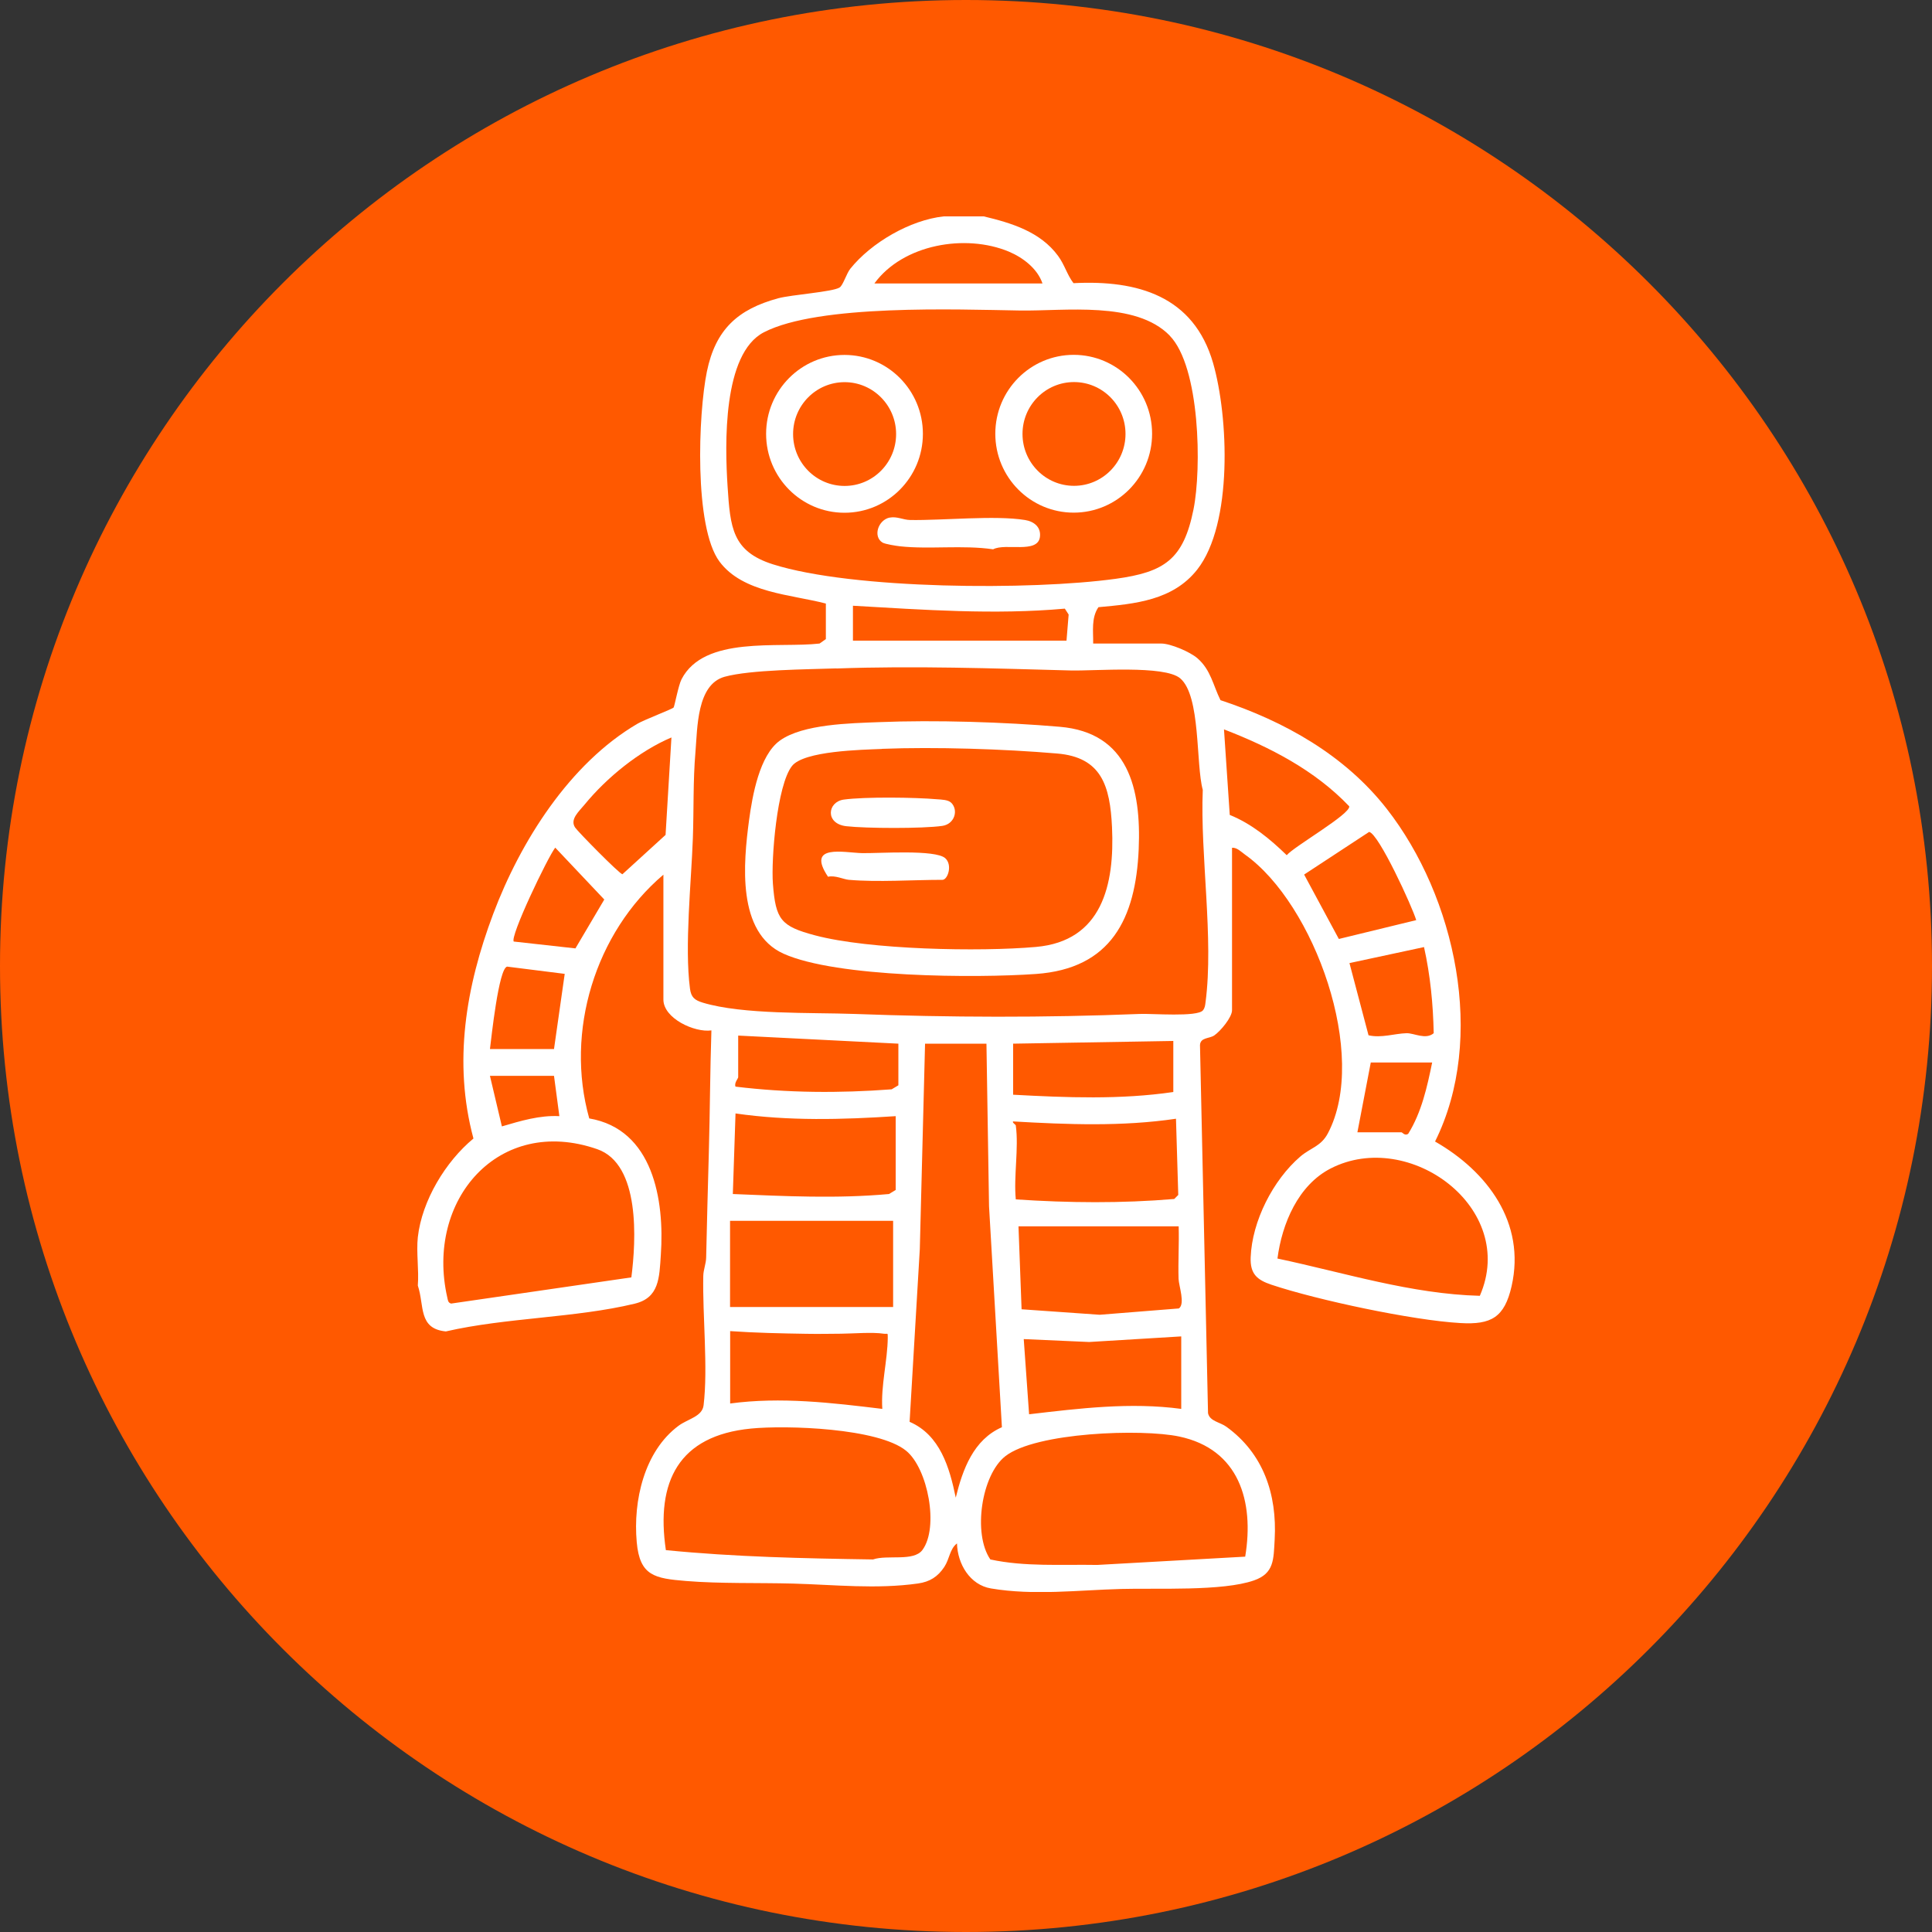 <svg width="125" height="125" viewBox="0 0 125 125" fill="none" xmlns="http://www.w3.org/2000/svg">
<rect x="0" y="0" width="125" height="125" fill="#333333" stroke="none"/>
<g clip-path="url(#clip0_103_316)">
<path d="M62.5 125C97.018 125 125 97.018 125 62.5C125 27.982 97.018 0 62.5 0C27.982 0 0 27.982 0 62.5C0 97.018 27.982 125 62.5 125Z" fill="#FF5900"/>
</g>
<g clip-path="url(#clip1_103_316)">
<path d="M63.65 14C65.443 14.429 67.309 14.992 68.455 16.553C68.888 17.142 69.035 17.772 69.455 18.321C73.607 18.107 77.233 19.152 78.486 23.487C79.485 26.957 79.778 33.905 77.459 36.853C75.886 38.849 73.427 39.071 71.068 39.285C70.594 39.982 70.741 40.846 70.728 41.637H75.133C75.733 41.637 76.993 42.173 77.472 42.588C78.339 43.338 78.486 44.337 78.965 45.301C83.104 46.668 87.003 48.852 89.722 52.33C94.168 58.018 96.174 67.176 92.848 73.856C96.221 75.785 98.733 79.109 97.8 83.216C97.34 85.232 96.487 85.721 94.481 85.601C91.395 85.427 85.23 84.113 82.264 83.122C81.318 82.807 80.878 82.412 80.918 81.353C81.005 79.008 82.371 76.341 84.124 74.834C84.784 74.265 85.464 74.177 85.91 73.333C88.583 68.282 85.03 58.48 80.558 55.297C80.305 55.117 80.038 54.828 79.712 54.849V65.361C79.712 65.823 78.965 66.714 78.566 66.989C78.246 67.21 77.666 67.109 77.639 67.618L78.159 91.43C78.266 91.959 78.932 92.006 79.352 92.314C81.738 94.042 82.631 96.675 82.471 99.597C82.398 100.91 82.438 101.794 81.138 102.25C79.105 102.967 74.84 102.739 72.534 102.806C69.768 102.879 66.895 103.241 64.116 102.772C62.75 102.544 61.95 101.184 61.917 99.858C61.444 100.22 61.444 100.849 61.097 101.379C60.677 102.015 60.157 102.343 59.398 102.451C56.692 102.833 53.986 102.531 51.3 102.457C49.06 102.397 46.608 102.471 44.389 102.29C42.362 102.122 41.389 101.968 41.196 99.771C40.956 97.111 41.676 93.902 43.902 92.247C44.508 91.798 45.435 91.657 45.522 90.92C45.815 88.495 45.448 85.132 45.502 82.559C45.508 82.15 45.681 81.768 45.688 81.36C45.741 79.095 45.795 76.824 45.861 74.579C45.935 71.947 45.941 69.3 46.028 66.667C44.942 66.821 42.922 65.89 42.922 64.671V56.591C38.51 60.336 36.544 66.741 38.124 72.362C42.249 73.065 43.002 77.628 42.756 81.186C42.656 82.673 42.656 83.966 41.063 84.348C37.237 85.272 32.738 85.246 28.846 86.143C27.047 85.969 27.467 84.468 27.033 83.175C27.113 82.177 26.927 81.025 27.033 80.046C27.3 77.675 28.833 75.149 30.632 73.662C29.306 68.731 30.146 63.826 31.905 59.143C33.665 54.46 36.851 49.395 41.249 46.822C41.669 46.574 43.495 45.878 43.582 45.777C43.642 45.703 43.889 44.35 44.095 43.948C45.562 41.107 50.347 41.945 53.026 41.637L53.433 41.349V39.05C51.193 38.461 48.061 38.367 46.548 36.33C44.895 34.099 45.175 26.77 45.735 24.043C46.295 21.316 47.734 20.01 50.347 19.299C51.213 19.065 53.852 18.891 54.319 18.603C54.546 18.462 54.759 17.712 55.012 17.39C56.372 15.695 58.891 14.235 61.057 14L63.65 14ZM67.449 18.341C67.122 17.377 66.189 16.666 65.269 16.278C62.463 15.112 58.425 15.802 56.572 18.341H67.455H67.449ZM75.68 21.712C73.474 19.454 68.902 20.137 65.976 20.09C61.91 20.023 52.966 19.675 49.427 21.497C46.741 22.877 46.901 28.793 47.074 31.466C47.248 34.14 47.374 35.674 50.007 36.511C55.172 38.146 66.742 38.2 72.181 37.449C75.34 37.014 76.566 36.203 77.219 32.96C77.752 30.321 77.646 23.735 75.68 21.718V21.712ZM69.002 41.456L69.141 39.761L68.895 39.379C64.35 39.788 59.737 39.453 55.185 39.191V41.449H69.002V41.456ZM54.112 43.245C52.233 43.312 48.561 43.325 46.881 43.787C45.075 44.29 45.128 47.097 44.995 48.665C44.835 50.514 44.895 52.376 44.828 54.232C44.728 57.053 44.282 61.24 44.642 63.967C44.715 64.53 44.948 64.711 45.468 64.871C48.061 65.655 52.486 65.501 55.279 65.602C61.43 65.83 67.589 65.85 73.747 65.602C74.527 65.568 77.472 65.816 77.832 65.367C77.966 65.193 77.972 65.039 77.999 64.838C78.539 60.718 77.646 55.331 77.819 51.103C77.359 49.422 77.699 45.027 76.359 43.888C75.34 43.023 70.821 43.419 69.268 43.379C64.243 43.245 59.178 43.07 54.126 43.251L54.112 43.245ZM79.565 52.725C80.972 53.294 82.171 54.279 83.251 55.331C83.731 54.761 87.383 52.671 87.296 52.169C85.07 49.831 82.158 48.336 79.192 47.191L79.565 52.725ZM43.442 47.713C41.369 48.591 39.257 50.306 37.824 52.055C37.45 52.51 36.857 53.013 37.211 53.542C37.397 53.817 40.056 56.524 40.27 56.564L43.062 54.018L43.442 47.713ZM91.629 59.532C91.375 58.674 89.209 53.944 88.583 53.824L84.377 56.584L86.623 60.751L91.629 59.532ZM33.252 60.919L37.23 61.361L39.097 58.199L35.924 54.842C35.438 55.465 32.952 60.651 33.245 60.925L33.252 60.919ZM92.142 61.274L87.31 62.312L88.543 66.982C89.362 67.176 90.242 66.868 91.002 66.848C91.489 66.835 92.242 67.29 92.761 66.848C92.722 64.972 92.542 63.109 92.135 61.28L92.142 61.274ZM31.699 67.873H35.844L36.537 63.009L32.812 62.54C32.265 62.641 31.792 67.149 31.699 67.88V67.873ZM58.125 67.525L47.761 67.002V69.695C47.761 69.782 47.488 70.064 47.588 70.305C50.947 70.714 54.319 70.734 57.691 70.479L58.125 70.218V67.525ZM75.913 67.35L65.549 67.525V70.828C69.002 71.015 72.481 71.156 75.913 70.653V67.35ZM63.823 67.525H59.851L59.511 80.824L58.851 91.992C60.824 92.843 61.437 94.954 61.837 96.897C62.283 95.074 62.983 93.145 64.823 92.341L63.99 78.043L63.823 67.525ZM92.662 68.744H88.689L87.823 73.26H90.675C90.735 73.26 90.882 73.507 91.109 73.36C91.975 71.967 92.335 70.332 92.662 68.737V68.744ZM35.844 69.608H31.699L32.472 72.878C33.678 72.523 34.918 72.147 36.191 72.215L35.844 69.608ZM57.951 72.215C54.499 72.442 51.02 72.536 47.588 72.04L47.414 77.253C50.787 77.393 54.152 77.561 57.518 77.253L57.951 76.991V72.215ZM65.722 72.824C65.922 74.271 65.576 76.114 65.722 77.601C69.141 77.829 72.561 77.862 75.973 77.574L76.233 77.313L76.086 72.382C72.594 72.898 69.061 72.757 65.549 72.556C65.463 72.617 65.716 72.764 65.722 72.817V72.824ZM40.849 82.646C41.156 80.254 41.436 75.323 38.643 74.352C32.265 72.134 27.507 77.648 28.939 83.946C28.98 84.12 28.98 84.281 29.186 84.341L40.849 82.646ZM95.747 83.832C98.213 78.164 91.175 72.998 86.097 75.598C83.991 76.677 82.944 79.169 82.651 81.427C86.983 82.344 91.302 83.725 95.754 83.839L95.747 83.832ZM47.234 78.988V84.562H57.785V78.988H47.234ZM76.26 79.343H65.896L66.096 84.71L71.148 85.065L76.273 84.656C76.693 84.361 76.273 83.216 76.253 82.74C76.219 81.608 76.293 80.469 76.26 79.343ZM47.241 86.117V90.806C50.527 90.364 53.819 90.76 57.085 91.155C56.985 89.661 57.425 88.013 57.438 86.552C57.438 86.183 57.445 86.331 57.178 86.291C56.445 86.177 55.205 86.284 54.406 86.291C53.606 86.297 52.933 86.311 52.166 86.297C50.52 86.271 48.887 86.237 47.248 86.123L47.241 86.117ZM76.426 86.465L70.468 86.827L66.236 86.639L66.582 91.503C69.848 91.121 73.14 90.713 76.426 91.155V86.465ZM48.587 92.428C43.915 92.883 42.422 95.851 43.082 100.293C47.528 100.735 52.013 100.829 56.485 100.896C57.411 100.575 59.104 101.05 59.678 100.287C60.764 98.826 60.031 95 58.624 93.862C56.825 92.394 50.893 92.2 48.581 92.428H48.587ZM80.565 100.709C81.158 97.124 80.158 93.761 76.299 92.944C73.874 92.428 67.015 92.669 65.043 94.217C63.496 95.429 62.93 99.241 64.076 100.896C66.302 101.379 68.688 101.211 70.994 101.251L80.565 100.715V100.709Z" fill="white"/>
<path d="M56.878 46.722C60.471 46.574 64.976 46.715 68.568 47.023C73.007 47.398 73.84 51.03 73.674 54.936C73.48 59.431 71.887 62.674 67.022 63.016C63.15 63.29 54.126 63.25 50.693 61.703C47.661 60.336 48.094 55.847 48.467 53.04C48.681 51.479 49.134 48.866 50.46 47.914C51.953 46.842 55.032 46.795 56.872 46.722H56.878ZM57.051 48.457C55.765 48.511 52.006 48.578 51.24 49.562C50.267 50.802 49.887 55.572 50.007 57.18C50.187 59.498 50.513 59.927 52.733 60.517C56.232 61.448 63.376 61.589 67.022 61.267C71.308 60.892 72.121 57.24 71.947 53.522C71.821 50.849 71.274 48.993 68.395 48.752C64.929 48.457 60.511 48.316 57.051 48.45V48.457Z" fill="white"/>
<path d="M59.711 28.07C59.711 30.89 57.438 33.175 54.639 33.175C51.84 33.175 49.567 30.89 49.567 28.07C49.567 25.249 51.84 22.964 54.639 22.964C57.438 22.964 59.711 25.249 59.711 28.07ZM57.978 28.083C57.978 26.234 56.485 24.726 54.646 24.726C52.806 24.726 51.313 26.227 51.313 28.083C51.313 29.939 52.806 31.44 54.646 31.44C56.485 31.44 57.978 29.939 57.978 28.083Z" fill="white"/>
<path d="M74.54 28.063C74.54 30.884 72.267 33.168 69.468 33.168C66.669 33.168 64.396 30.884 64.396 28.063C64.396 25.242 66.669 22.958 69.468 22.958C72.267 22.958 74.54 25.242 74.54 28.063ZM72.82 28.076C72.82 26.22 71.328 24.72 69.488 24.72C67.649 24.72 66.156 26.22 66.156 28.076C66.156 29.932 67.649 31.433 69.488 31.433C71.328 31.433 72.82 29.932 72.82 28.076Z" fill="white"/>
<path d="M57.558 33.49C58.038 33.396 58.425 33.637 58.891 33.644C61.024 33.677 64.376 33.329 66.316 33.644C66.902 33.738 67.369 34.106 67.282 34.749C67.129 35.841 65.043 35.118 64.256 35.54C62.303 35.252 60.137 35.553 58.238 35.346C57.985 35.319 57.265 35.205 57.098 35.104C56.465 34.716 56.812 33.637 57.571 33.483L57.558 33.49Z" fill="white"/>
<path d="M54.925 56.925C54.586 56.899 54.039 56.617 53.572 56.725C52.133 54.574 54.619 55.17 55.785 55.197C56.872 55.217 60.511 54.949 61.157 55.525C61.644 55.961 61.317 56.925 60.977 56.925C59.071 56.925 56.785 57.086 54.932 56.925H54.925Z" fill="white"/>
<path d="M61.537 51.928C62.03 52.417 61.764 53.321 60.964 53.435C59.711 53.616 56.032 53.602 54.752 53.455C53.373 53.294 53.526 51.881 54.592 51.733C55.945 51.546 59.224 51.586 60.637 51.713C60.904 51.733 61.344 51.74 61.537 51.934V51.928Z" fill="white"/>
</g>
<defs>
<clipPath id="clip0_103_316">
<rect width="125" height="125" fill="white"/>
</clipPath>
<clipPath id="clip1_103_316">
<rect width="71" height="89" fill="white" transform="translate(27 14)"/>
</clipPath>
</defs>
</svg>
